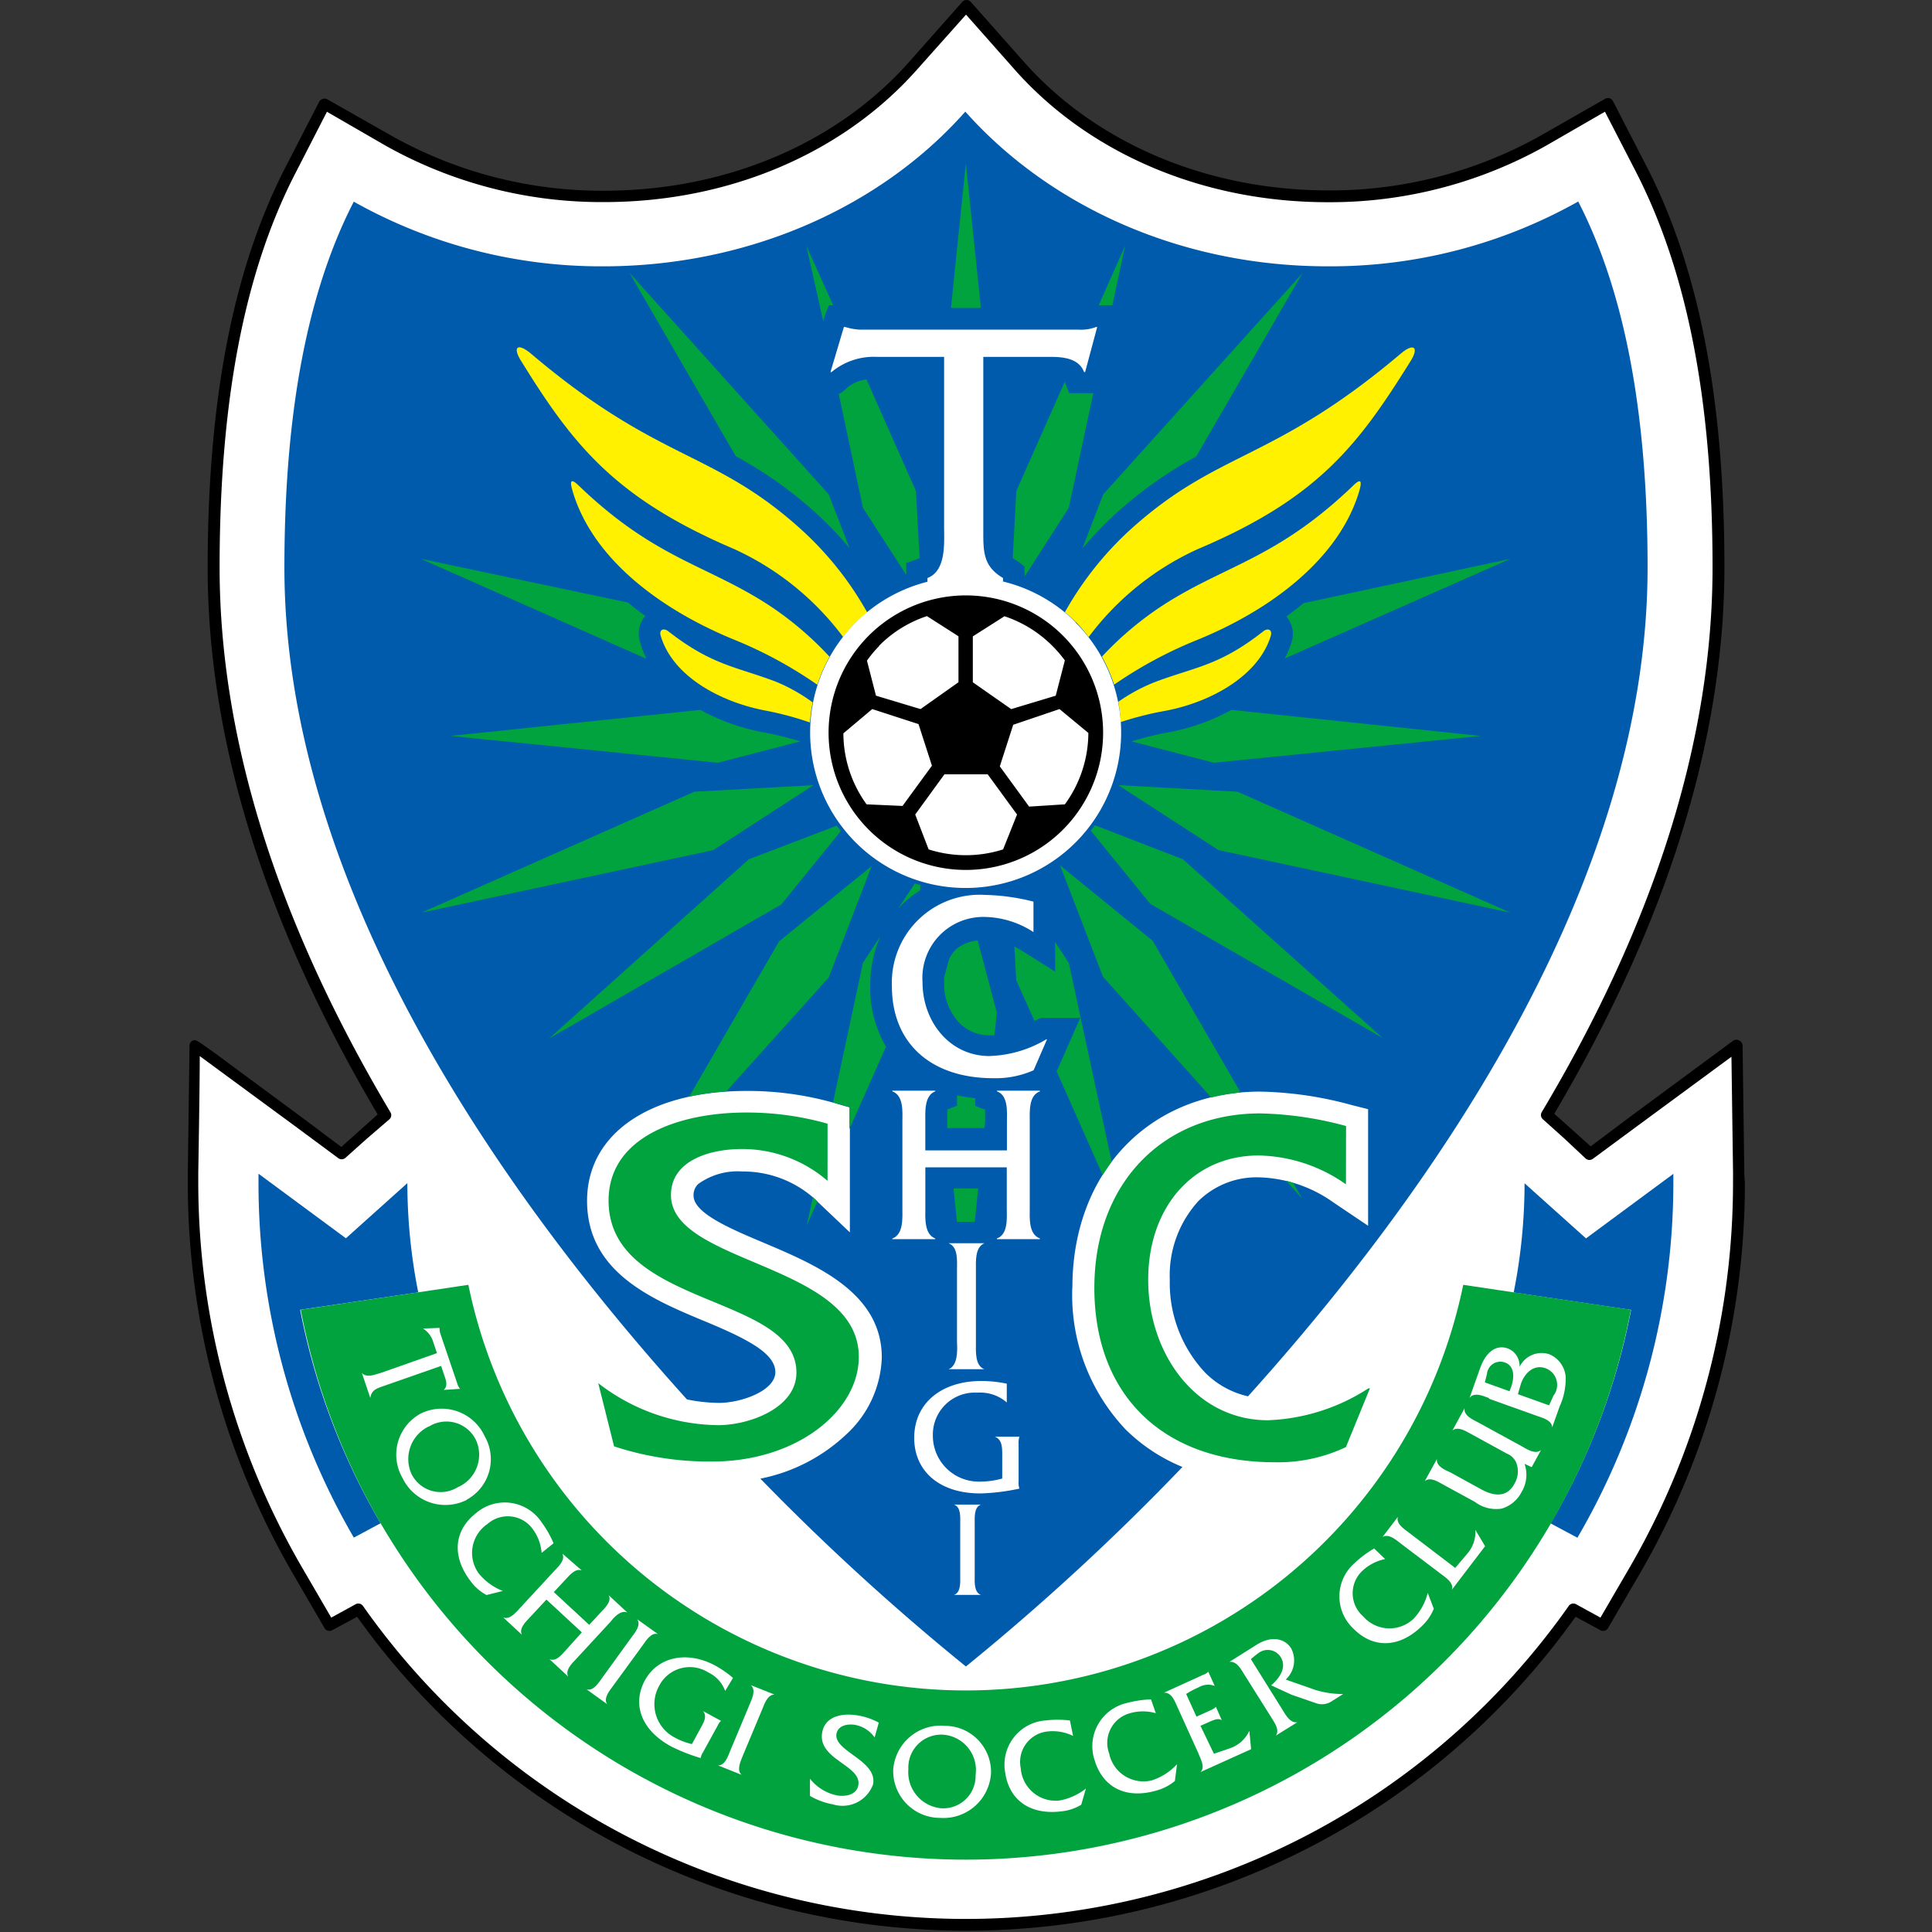 <svg xmlns="http://www.w3.org/2000/svg" xmlns:xlink="http://www.w3.org/1999/xlink" width="150" height="150" viewBox="0 0 150 150">
  <rect x="0" y="0" width="150" height="150" fill="#333333" stroke="none"/>
  <defs>
    <clipPath id="clip-_30305">
      <rect width="150" height="150"/>
    </clipPath>
  </defs>
  <g id="_30305" data-name="30305" clip-path="url(#clip-_30305)">
    <g id="_30305-2" data-name="30305" transform="translate(-27.049 -28.15)">
      <path id="パス_717" data-name="パス 717" d="M162.477,119.319v-.1l-.135-9.9a.481.481,0,0,0-.708-.385l-7.959,5.875-3.125,2.344-1.427-1.281-1.4-1.25c8.75-14.813,13.209-29.095,13.209-42.449,0-13.032-1.979-23.209-6.042-31.105l-2.615-5.073a.438.438,0,0,0-.6-.177l-4.958,2.833a33.334,33.334,0,0,1-16.542,4.281c-9.375,0-18.032-3.646-23.657-10.011L102.423,28.3a.427.427,0,0,0-.333-.146.437.437,0,0,0-.333.146l-4.094,4.625c-5.646,6.386-14.292,10.032-23.7,10.032a33.334,33.334,0,0,1-16.542-4.281l-4.99-2.833a.438.438,0,0,0-.344,0,.417.417,0,0,0-.26.219L49.214,41.13c-4.063,7.9-6.042,18.073-6.042,31.105,0,13.355,4.438,27.636,13.2,42.439l-1.4,1.25L53.547,117.2l-3.125-2.344-3.979-2.938L43.713,109.9c-1.458-1.042-1.458-1.042-1.708-.958a.437.437,0,0,0-.24.4l-.135,9.886v.74a60.418,60.418,0,0,0,8.156,30.355l2.458,4.229a.438.438,0,0,0,.594.167l1.938-1.042a58.085,58.085,0,0,0,94.6,0l1.927,1.042a.448.448,0,0,0,.594-.167l2.469-4.229a60.419,60.419,0,0,0,8.156-30.355Z"/>
      <path id="パス_718" data-name="パス 718" d="M161.57,119.284v-.1l-.125-9.032-7.292,5.365-3.458,2.552a.448.448,0,0,1-.552,0l-1.677-1.573L146.8,115a.437.437,0,0,1-.083-.552c8.813-14.771,13.261-29,13.261-42.293,0-12.9-1.948-22.917-5.948-30.709l-2.406-4.667-4.552,2.625a34.209,34.209,0,0,1-16.98,4.4c-9.657,0-18.521-3.761-24.313-10.313l-3.761-4.25-3.781,4.24c-5.792,6.552-14.657,10.313-24.313,10.313a34.22,34.22,0,0,1-16.98-4.386L52.4,36.782,49.983,41.49c-4,7.729-5.917,17.782-5.917,30.668,0,13.292,4.469,27.522,13.261,42.3a.427.427,0,0,1-.083.552l-1.719,1.479-1.7,1.521a.448.448,0,0,1-.563,0l-3.448-2.552L42.525,110.1c0,2.406-.115,9.032-.115,9.032v.729a59.575,59.575,0,0,0,8.073,29.97l2.25,3.865,1.9-1.042a.438.438,0,0,1,.563.135,57.231,57.231,0,0,0,93.617,0,.437.437,0,0,1,.562-.135l1.9,1.042,2.25-3.865a59.554,59.554,0,0,0,8.042-29.907Z" transform="translate(0.033 0.045)" fill="#fff"/>
      <path id="パス_719" data-name="パス 719" d="M59.3,124.839a43.616,43.616,0,0,1-.844-8.479l-4.771,4.281L46.9,115.63v.667a54.7,54.7,0,0,0,7.4,27.584l2.083-1.115a52.221,52.221,0,0,1-6.25-16.573Z" transform="translate(0.22 3.648)" fill="#005bac"/>
      <path id="パス_720" data-name="パス 720" d="M152.846,116.307v-.667l-6.781,5.011-4.771-4.281a43.322,43.322,0,0,1-.844,8.479l9.115,1.354a52.3,52.3,0,0,1-6.25,16.573l2.083,1.115a54.658,54.658,0,0,0,7.448-27.584Z" transform="translate(4.121 3.648)" fill="#005bac"/>
      <path id="パス_721" data-name="パス 721" d="M144.209,124.493l-3.906-.583a39.428,39.428,0,0,1-77.242,0l-3.9.583-9.115,1.354a52.574,52.574,0,0,0,103.274,0Z" transform="translate(0.351 3.993)" fill="#00a33e"/>
      <path id="パス_722" data-name="パス 722" d="M56.3,131.631c-.552.188-.948.313-1.042.927h0L54.6,130.61h0c.354.427,1.042.125,1.49,0l4.344-1.531-.292-.865a1.823,1.823,0,0,0-.792-1.042h0l1.281-.052h0a1.667,1.667,0,0,0,.052.4l.083.25,1.24,3.656a1.229,1.229,0,0,0,.219.427h0l-1.271.083h0c.3-.24.219-.656.1-.979l-.3-.885Z" transform="translate(0.541 4.127)" fill="#fff"/>
      <path id="パス_723" data-name="パス 723" d="M62.66,140.213a3.688,3.688,0,0,1-5-1.677,3.625,3.625,0,0,1,1.417-5.021,3.677,3.677,0,0,1,4.958,1.771A3.573,3.573,0,0,1,62.65,140.2M59.7,134.515a2.813,2.813,0,0,0-1.354,3.688,2.521,2.521,0,0,0,3.583,1.042,2.75,2.75,0,0,0,1.417-3.688,2.552,2.552,0,0,0-3.636-1.031Z" transform="translate(0.648 4.378)" fill="#fff"/>
      <path id="パス_724" data-name="パス 724" d="M68.261,144.047a3.573,3.573,0,0,0-.708-1.875,2.385,2.385,0,0,0-3.5-.365,2.708,2.708,0,0,0-.667,3.844,4.563,4.563,0,0,0,1.865,1.354h0l-1.271.313a3.657,3.657,0,0,1-1.208-1.042c-1.5-1.938-1.344-3.969.417-5.333a3.427,3.427,0,0,1,5.052.7,8.333,8.333,0,0,1,.948,1.656Z" transform="translate(0.839 4.669)" fill="#fff"/>
      <path id="パス_725" data-name="パス 725" d="M68.494,147.513l-1.281,1.375c-.313.344-.875.854-.625,1.354h0L65.14,148.9h0c.51.208.99-.4,1.3-.729l2.656-2.875c.323-.344.885-.844.635-1.354h0l1.51,1.313h0c-.51-.208-.979.4-1.3.74l-.875.938,2.75,2.542.875-.948c.323-.354.9-.854.635-1.354h0l1.448,1.344h0c-.521-.219-1.042.385-1.313.729l-2.656,2.875c-.323.344-.875.854-.625,1.365h0l-1.448-1.344h0c.521.219.979-.385,1.292-.729l1.219-1.354Z" transform="translate(0.98 4.828)" fill="#fff"/>
      <path id="パス_726" data-name="パス 726" d="M74.818,150.267c.281-.385.781-.958.469-1.427h0l1.6,1.146h0c-.531-.146-.927.521-1.2.9l-2.281,3.125c-.271.375-.771.958-.458,1.417h0l-1.594-1.146h0c.531.146.927-.51,1.2-.885Z" transform="translate(1.24 5.032)" fill="#fff"/>
      <path id="パス_727" data-name="パス 727" d="M81.947,154.284h0a2.542,2.542,0,0,0-1.313-1.438,2.677,2.677,0,0,0-3.813,1.042,2.917,2.917,0,0,0,1.188,4,5.209,5.209,0,0,0,1.354.521l.719-1.313c.229-.417.469-.865.146-1.25h0l1.4.76h0a1.093,1.093,0,0,0-.26.365l-1.146,2.083a1.188,1.188,0,0,0-.177.438,13.367,13.367,0,0,1-2.323-.917c-2.333-1.281-3-3.3-2-5.125s3.292-2.323,5.49-1.115a7.843,7.843,0,0,1,1.344.938Z" transform="translate(1.403 5.151)" fill="#fff"/>
      <path id="パス_728" data-name="パス 728" d="M83.6,155.25c.177-.437.521-1.115.1-1.5h0l1.833.729h0c-.552,0-.781.729-.958,1.156l-1.5,3.583c-.167.438-.51,1.115-.1,1.49h0l-1.823-.729h0c.552,0,.771-.719.948-1.146Z" transform="translate(1.648 5.237)" fill="#fff"/>
      <path id="パス_729" data-name="パス 729" d="M93.021,157.721a2.365,2.365,0,0,0-1.458-.969c-.583-.115-1.354,0-1.5.656-.281,1.385,3.219,2.083,2.833,3.958a2.521,2.521,0,0,1-3.125,1.542A5.354,5.354,0,0,1,88,162.253v-1.333a3.6,3.6,0,0,0,2.083,1.292c.583.115,1.521,0,1.667-.76.323-1.583-3.229-2.01-2.792-4.167.26-1.281,1.667-1.5,2.917-1.25a5.261,5.261,0,0,1,1.469.531Z" transform="translate(1.934 5.329)" fill="#fff"/>
      <path id="パス_730" data-name="パス 730" d="M101.8,160.437a3.7,3.7,0,0,1-3.958,3.49,3.636,3.636,0,0,1-3.636-3.74,3.688,3.688,0,0,1,4.031-3.406,3.583,3.583,0,0,1,3.563,3.656m-6.417-.3a2.813,2.813,0,0,0,2.531,3.042,2.511,2.511,0,0,0,2.688-2.583,2.75,2.75,0,0,0-2.479-3.125,2.552,2.552,0,0,0-2.74,2.667Z" transform="translate(2.192 5.363)" fill="#fff"/>
      <path id="パス_731" data-name="パス 731" d="M107.823,157.58a3.594,3.594,0,0,0-1.979-.344,2.375,2.375,0,0,0-2.083,2.844,2.719,2.719,0,0,0,2.979,2.521,4.6,4.6,0,0,0,2.083-.937h0l-.365,1.26a3.667,3.667,0,0,1-1.51.51c-2.427.313-4.1-.844-4.4-3.042a3.438,3.438,0,0,1,3.125-4.011,8.261,8.261,0,0,1,1.906,0Z" transform="translate(2.538 5.345)" fill="#fff"/>
      <path id="パス_732" data-name="パス 732" d="M113.977,155.883a3.6,3.6,0,0,0-2.01,0,2.385,2.385,0,0,0-1.615,3.125,2.719,2.719,0,0,0,3.333,2.083,4.594,4.594,0,0,0,1.938-1.25h0l-.167,1.3a3.74,3.74,0,0,1-1.417.74c-2.354.688-4.167-.208-4.813-2.344a3.438,3.438,0,0,1,2.5-4.448,8.4,8.4,0,0,1,1.875-.281Z" transform="translate(2.811 5.281)" fill="#fff"/>
      <path id="パス_733" data-name="パス 733" d="M118.265,159.115l1.25-.427a2.583,2.583,0,0,0,1.5-1.354h0l.135,1.427-3.938,1.781h0c.406-.385,0-1.042-.167-1.49l-1.615-3.563c-.2-.438-.448-1.146-1.042-1.115h0L117.4,153a1.042,1.042,0,0,0,.427-.25h0l.5,1.1h0a1.458,1.458,0,0,0-1.281.125,5.885,5.885,0,0,0-.938.5l.8,1.76,1.125-.51a1.146,1.146,0,0,0,.385-.25h0l.458,1.042h0c-.271-.208-.667,0-.958.115l-.7.313Z" transform="translate(3.034 5.195)" fill="#fff"/>
      <path id="パス_734" data-name="パス 734" d="M121.353,150.768c1.177-.74,2.2-.521,2.708.271a2.021,2.021,0,0,1-.427,2.417l2.26.792a7.291,7.291,0,0,0,2.2.333l-.813.51a1.365,1.365,0,0,1-1.292.2l-1.9-.656-1.583-.729c.635-.542,1.25-1.385.729-2.208a1.188,1.188,0,0,0-1.75-.271,5.323,5.323,0,0,0-.552.448l2.458,3.938c.25.406.6,1.042,1.146.958h0l-1.677,1.042h0c.344-.438-.125-1.042-.365-1.448l-2.083-3.313c-.25-.406-.594-1.042-1.146-.969h0Z" transform="translate(3.237 5.094)" fill="#fff"/>
      <path id="パス_735" data-name="パス 735" d="M131.012,144.383a3.625,3.625,0,0,0-1.781.927,2.385,2.385,0,0,0,.073,3.521,2.708,2.708,0,0,0,3.9.2,4.521,4.521,0,0,0,1.115-2.021h0l.469,1.229a3.7,3.7,0,0,1-.9,1.323c-1.74,1.719-3.781,1.8-5.333.229a3.427,3.427,0,0,1,.083-5.094,8.126,8.126,0,0,1,1.521-1.135Z" transform="translate(3.579 4.812)" fill="#fff"/>
      <path id="パス_736" data-name="パス 736" d="M137.264,144.054a2.542,2.542,0,0,0,.615-1.844h0l.76,1.271-2.583,3.386h0c.177-.531-.469-.948-.844-1.229l-3.125-2.365c-.375-.292-.948-.792-1.417-.5h0l1.2-1.573h0c-.167.542.49.948.854,1.229l3.594,2.74Z" transform="translate(3.713 4.714)" fill="#fff"/>
      <path id="パス_737" data-name="パス 737" d="M141.57,137.423a2.573,2.573,0,0,1-.229,2.188A2.542,2.542,0,0,1,139.8,140.9a2.719,2.719,0,0,1-2.083-.521l-2.427-1.323c-.406-.219-1.042-.656-1.469-.281h0l.948-1.729h0c-.083.552.615.854,1.042,1.042l2.427,1.333c1.208.656,2.083.458,2.563-.479a1.844,1.844,0,0,0,.094-1.677,1.375,1.375,0,0,0-.719-.646l-2.74-1.5c-.406-.219-1.042-.635-1.469-.281h0l.948-1.729h0c-.083.563.615.865,1.042,1.094l3.427,1.875c.406.229,1.042.646,1.469.271h0l-.729,1.333Z" transform="translate(3.844 4.377)" fill="#fff"/>
      <path id="パス_738" data-name="パス 738" d="M138.65,132.5c-.438-.156-1.135-.479-1.49,0h0l.823-2.313c.458-1.292,1.271-1.844,2.146-1.531a1.448,1.448,0,0,1,.917,1.427,1.906,1.906,0,0,1,2.3-.979,2.083,2.083,0,0,1,1.281,1.781,5.209,5.209,0,0,1-.479,2.292l-.573,1.615h0c0-.552-.75-.75-1.2-.906L138.7,132.57m5.011-.292a1.375,1.375,0,0,0-.646-2.083c-.948-.344-1.688.427-1.948,1.313l-.2.7,2.417.865.375-.823m-3.323-.594c.229-.635.333-1.615-.469-1.906a1.042,1.042,0,0,0-1.4.865l-.167.677,1.917.688Z" transform="translate(3.983 4.187)" fill="#fff"/>
      <path id="パス_739" data-name="パス 739" d="M110.009,127.764c0-8.959,5.99-15.209,14.584-15.209a28.657,28.657,0,0,1,7.094,1.042l1.281.323v9.052l-2.708-1.823a10.417,10.417,0,0,0-5.823-1.938,6.417,6.417,0,0,0-4.646,1.844,8.552,8.552,0,0,0-2.219,6.115,10.146,10.146,0,0,0,2.729,7.188,6.792,6.792,0,0,0,3.344,1.854c14.584-16.188,31.022-39.9,31.022-64.356,0-12.5-1.938-21.709-5.386-28.407a39.23,39.23,0,0,1-19.459,5.031c-11.459,0-21.626-4.708-28.126-12.011C95.248,43.762,85.029,48.481,73.57,48.481A39.22,39.22,0,0,1,54.216,43.46c-3.448,6.7-5.386,15.865-5.386,28.407,0,24.594,16.667,48.418,31.251,64.585a12.645,12.645,0,0,0,2.49.271c1.74,0,4.375-.948,4.375-2.385s-2.083-2.542-5.417-3.927c-4.094-1.7-9.2-3.8-9.2-9.375,0-5.208,4.854-8.532,12.375-8.532a24.521,24.521,0,0,1,6.8.927l1.229.354v9.7l-2.865-2.719a8.334,8.334,0,0,0-5.5-2.01,5.208,5.208,0,0,0-3.417.979,1.177,1.177,0,0,0-.354.9c0,1.365,2.9,2.583,5.448,3.656,4.083,1.729,9.167,3.875,9.167,8.907a8.459,8.459,0,0,1-2.7,5.917,13.542,13.542,0,0,1-6.729,3.49,183.345,183.345,0,0,0,15.959,14.584,184.541,184.541,0,0,0,16.813-15.49,13.635,13.635,0,0,1-4.406-2.906,15.167,15.167,0,0,1-4.146-11.021Z" transform="translate(0.3 0.347)" fill="#005bac"/>
      <path id="パス_740" data-name="パス 740" d="M99.666,40.32,98.51,51.549h2.323Z" transform="translate(2.372 0.507)" fill="#00a33e"/>
      <path id="パス_741" data-name="パス 741" d="M95.38,70.691l1.042-.385L96.14,65.1,92.3,56.43a2.875,2.875,0,0,0-1.5.646,3.24,3.24,0,0,1-.583.458H90.14L92.025,66.4l3.365,5.208Z" transform="translate(2.023 1.179)" fill="#00a33e"/>
      <path id="パス_742" data-name="パス 742" d="M89.053,52.293a6.761,6.761,0,0,1,.438-1.208h.323L87.73,46.47l1.323,5.9Z" transform="translate(1.922 0.764)" fill="#00a33e"/>
      <path id="パス_743" data-name="パス 743" d="M74.54,48.47,82.8,62.72a31.761,31.761,0,0,1,5.948,4.167,27.23,27.23,0,0,1,2.885,2.969L90.02,65.689Z" transform="translate(1.372 0.847)" fill="#00a33e"/>
      <path id="パス_744" data-name="パス 744" d="M111.572,46.47l-2.052,4.615h1.063Z" transform="translate(2.831 0.764)" fill="#00a33e"/>
      <path id="パス_745" data-name="パス 745" d="M104.037,70.965v.76l3.427-5.333,1.906-8.9h-1.865l-.354-.885-3.761,8.479L103.11,70.3l.1.063A4.688,4.688,0,0,1,104.037,70.965Z" transform="translate(2.564 1.187)" fill="#00a33e"/>
      <path id="パス_746" data-name="パス 746" d="M123.922,76.259a7.221,7.221,0,0,1-.542,1.281L140.9,69.8l-16.042,3.438c-.427.354-.885.688-1.344,1.042A2.083,2.083,0,0,1,123.922,76.259Z" transform="translate(3.409 1.737)" fill="#00a33e"/>
      <path id="パス_747" data-name="パス 747" d="M119.73,81.06a16.386,16.386,0,0,1-4.886,1.74,23.322,23.322,0,0,0-2.865.708l6.386,1.656,20.719-2.083Z" transform="translate(2.933 2.206)" fill="#00a33e"/>
      <path id="パス_748" data-name="パス 748" d="M108.29,69.917a26.585,26.585,0,0,1,2.9-3,31.844,31.844,0,0,1,5.948-4.167l8.261-14.25-15.48,17.188Z" transform="translate(2.78 0.849)" fill="#00a33e"/>
      <path id="パス_749" data-name="パス 749" d="M76.021,76.259a2.083,2.083,0,0,1,.406-2.021q-.7-.5-1.344-1.042L59,69.8l17.511,7.761a7.585,7.585,0,0,1-.49-1.3Z" transform="translate(0.724 1.737)" fill="#00a33e"/>
      <path id="パス_750" data-name="パス 750" d="M124.021,116.306l-.531-.156,1.26,1.406Z" transform="translate(3.413 3.669)" fill="#00a33e"/>
      <path id="パス_751" data-name="パス 751" d="M106.64,92.65l3.333,8.646,8.407,9.375a15.428,15.428,0,0,1,2.281-.385L113.828,98.5Z" transform="translate(2.711 2.689)" fill="#00a33e"/>
      <path id="パス_752" data-name="パス 752" d="M109.253,89.66c-.1.146-.208.281-.323.417l4.625,5.688L131.6,106.181,116.086,92.3Z" transform="translate(2.806 2.565)" fill="#00a33e"/>
      <path id="パス_753" data-name="パス 753" d="M106.4,98.36v2.3L103.8,99.027q-.281-.172-.563-.313l.146,2.625,1.406,3.125h.083a3.209,3.209,0,0,1,.448-.219h3.031l-1.042,2.365-.719,1.635a1.367,1.367,0,0,0-.073.156l3.573,8.052c.219-.344.448-.677.7-1.042L107.469,100Z" transform="translate(2.569 2.928)" fill="#00a33e"/>
      <path id="パス_754" data-name="パス 754" d="M110.98,86.67l7.781,5.042,22.657,4.854L120.241,87.18Z" transform="translate(2.892 2.44)" fill="#00a33e"/>
      <path id="パス_755" data-name="パス 755" d="M100.4,110.593v-.583a11.616,11.616,0,0,1-1.406-.229v.813l-.76.292v1.448h2.886l.052-.49v-.958a4.519,4.519,0,0,1-.771-.292Z" transform="translate(2.36 3.404)" fill="#00a33e"/>
      <path id="パス_756" data-name="パス 756" d="M98.971,119.324h1.375l.271-2.594H98.7Z" transform="translate(2.38 3.694)" fill="#00a33e"/>
      <path id="パス_757" data-name="パス 757" d="M98.907,98.948a2.927,2.927,0,0,0-.531.771l-.375,1.4a3.176,3.176,0,0,0,0,.406,4.354,4.354,0,0,0,1.188,3.125,3.25,3.25,0,0,0,2.354.958h.365l.188-1.76-1.49-5.6a2.906,2.906,0,0,0-1.7.708Z" transform="translate(2.35 2.923)" fill="#00a33e"/>
      <path id="パス_758" data-name="パス 758" d="M89.834,101.346,93.167,92.7l-7.188,5.844L79,110.6a19.521,19.521,0,0,1,2.886-.406Z" transform="translate(1.558 2.692)" fill="#00a33e"/>
      <path id="パス_759" data-name="パス 759" d="M84.071,92.294,68.55,106.221,86.592,95.8l4.615-5.688c-.1-.135-.219-.271-.323-.417Z" transform="translate(1.122 2.566)" fill="#00a33e"/>
      <path id="パス_760" data-name="パス 760" d="M89.478,86.67l-9.25.51L59.05,96.566,81.7,91.712Z" transform="translate(0.726 2.44)" fill="#00a33e"/>
      <path id="パス_761" data-name="パス 761" d="M88.356,83.508a23.012,23.012,0,0,0-2.865-.708,16.376,16.376,0,0,1-4.886-1.74L61.22,83.081l20.74,2.083Z" transform="translate(0.817 2.206)" fill="#00a33e"/>
      <path id="パス_762" data-name="パス 762" d="M94.56,95.969a7.844,7.844,0,0,1,1.729-1.438V94.1l-.427-.1Z" transform="translate(2.207 2.746)" fill="#00a33e"/>
      <path id="パス_763" data-name="パス 763" d="M87.76,119.589l.833-1.885-.354-.333Z" transform="translate(1.923 3.72)" fill="#00a33e"/>
      <path id="パス_764" data-name="パス 764" d="M90.991,111.2v1.708l2.844-6.4a9.021,9.021,0,0,1-1.229-4.708A9.563,9.563,0,0,1,93.4,97.92L92.043,100,89.72,110.827h0Z" transform="translate(2.005 2.909)" fill="#00a33e"/>
      <path id="パス_765" data-name="パス 765" d="M90.023,116.372a10.115,10.115,0,0,0-6.677-2.469c-2.417,0-5.479.865-5.479,3.573,0,5.375,14.584,5.3,14.584,12.563,0,4.167-4.761,8.125-11.386,8.125a23.657,23.657,0,0,1-7.615-1.177l-1.229-4.906a15.438,15.438,0,0,0,9.313,3.26c2.417,0,6.073-1.333,6.073-4.083,0-6.125-14.584-5.021-14.584-13.355,0-4.948,5.479-6.834,10.667-6.834a22.917,22.917,0,0,1,6.334.865Z" transform="translate(1.276 3.458)" fill="#00a33e"/>
      <path id="パス_766" data-name="パス 766" d="M128.732,116.641a12.136,12.136,0,0,0-6.781-2.24c-5.052,0-8.573,3.969-8.573,9.657s3.656,10.9,9.3,10.9a15.355,15.355,0,0,0,7.8-2.479h.115l-1.865,4.563a12.282,12.282,0,0,1-5.531,1.177c-8.657,0-14-5.208-14-13.542,0-8.125,5.344-13.542,12.865-13.542a27.345,27.345,0,0,1,6.677.979Z" transform="translate(2.817 3.46)" fill="#00a33e"/>
      <path id="パス_767" data-name="パス 767" d="M108.844,76.53a21.876,21.876,0,0,1,8.438-6.813c9.375-3.958,12.5-8.094,16.573-14.636.646-1.042.24-1.417-.781-.552-9.854,8.334-14.011,7.469-20.73,13.427A25.6,25.6,0,0,0,107,74.6c.3.25.6.51.885.792A12.5,12.5,0,0,1,108.844,76.53Z" transform="translate(2.726 1.08)" fill="#fff100"/>
      <path id="パス_768" data-name="パス 768" d="M116.989,76.406c5.917-2.375,11.167-6.386,12.73-11.552.25-.844.177-1.1-.427-.521-5.927,5.7-9.9,6.167-14.73,9.271a25.564,25.564,0,0,0-4.8,4.031,12.314,12.314,0,0,1,.948,2.177,32.8,32.8,0,0,1,6.281-3.406Z" transform="translate(2.841 1.496)" fill="#fff100"/>
      <path id="パス_769" data-name="パス 769" d="M114.574,81.393c3.6-.667,7.292-2.729,8.24-5.813.156-.5-.219-.656-.583-.365-3.386,2.656-5.208,2.74-8.334,3.906a13.479,13.479,0,0,0-2.917,1.563,11.854,11.854,0,0,1,.188,1.573,24.844,24.844,0,0,1,3.406-.865Z" transform="translate(2.892 1.956)" fill="#fff100"/>
      <path id="パス_770" data-name="パス 770" d="M93.359,74.624a25.521,25.521,0,0,0-5.386-6.677c-6.719-5.959-10.875-5.063-20.73-13.427-1.042-.865-1.427-.5-.771.552,4.042,6.542,7.292,10.677,16.573,14.636a21.876,21.876,0,0,1,8.438,6.813,12.574,12.574,0,0,1,1.875-1.9Z" transform="translate(1.022 1.079)" fill="#fff100"/>
      <path id="パス_771" data-name="パス 771" d="M85.492,73.6c-4.833-3.125-8.813-3.573-14.73-9.271-.615-.583-.688-.323-.427.521,1.563,5.208,6.823,9.177,12.73,11.552a33.1,33.1,0,0,1,6.25,3.417,12.115,12.115,0,0,1,.948-2.177A25.616,25.616,0,0,0,85.492,73.6Z" transform="translate(1.191 1.496)" fill="#fff100"/>
      <path id="パス_772" data-name="パス 772" d="M85.8,79.112c-3.073-1.167-4.927-1.25-8.334-3.906-.365-.281-.74-.125-.583.365.927,3.125,4.636,5.156,8.24,5.813a24.408,24.408,0,0,1,3.344.906,12.24,12.24,0,0,1,.208-1.563A13.4,13.4,0,0,0,85.8,79.112Z" transform="translate(1.468 1.956)" fill="#fff100"/>
      <path id="パス_773" data-name="パス 773" d="M101.694,107.361c-3.125,0-5.208-2.7-5.208-5.729a4.729,4.729,0,0,1,4.8-5.073,7.157,7.157,0,0,1,3.813,1.177V95.371a16.584,16.584,0,0,0-3.75-.521,6.823,6.823,0,0,0-7.24,7.094c0,4.406,3.01,7.136,7.875,7.136a7.292,7.292,0,0,0,3.125-.615l1.042-2.4h-.062a9.1,9.1,0,0,1-4.4,1.292Z" transform="translate(2.188 2.781)" fill="#fff"/>
      <path id="パス_774" data-name="パス 774" d="M102.265,109.492c.9.333.771,1.615.771,2.417v2.167H96.7v-2.167c0-.8-.1-2.083.771-2.417v-.052H94.14v.052c.9.333.781,1.615.781,2.4v6.625c0,.792.1,2.083-.781,2.4v.052h3.333v-.052c-.875-.333-.771-1.615-.771-2.4v-3.125h6.323v3.125c0,.792.125,2.083-.771,2.4v.052H105.6v-.052c-.9-.333-.792-1.615-.792-2.4v-6.625c0-.792-.1-2.083.792-2.4v-.052h-3.344Z" transform="translate(2.19 3.39)" fill="#fff"/>
      <path id="パス_775" data-name="パス 775" d="M98.33,130.592h2.781c-.74-.281-.656-1.365-.656-2.083v-5.615c0-.667-.083-1.771.656-2.083H98.33c.76.281.656,1.375.656,2.083v5.615C99.028,129.217,99.028,130.321,98.33,130.592Z" transform="translate(2.364 3.864)" fill="#fff"/>
      <path id="パス_776" data-name="パス 776" d="M102.031,135.4c.573.229.573.844.573,1.427v1.823a6.405,6.405,0,0,1-1.76.24,3.563,3.563,0,0,1-3.625-3.583,3.261,3.261,0,0,1,3.479-3.323,3.125,3.125,0,0,1,2.26.76h0v-1.458a9.7,9.7,0,0,0-1.979-.208c-3.063,0-5.208,1.7-5.208,4.417,0,2.542,1.906,4.313,5.146,4.313a16.345,16.345,0,0,0,3.021-.375,1.427,1.427,0,0,1-.062-.573v-2.917a1.532,1.532,0,0,1,.063-.542H102Z" transform="translate(2.257 4.292)" fill="#fff"/>
      <path id="パス_777" data-name="パス 777" d="M98.74,140.29c.552.2.479.99.479,1.479v4.063c0,.479.063,1.281-.479,1.469h2.083c-.542-.208-.479-.99-.479-1.469v-4.063c0-.479-.062-1.281.479-1.479H98.74Z" transform="translate(2.381 4.676)" fill="#fff"/>
      <path id="パス_778" data-name="パス 778" d="M108.656,75.469a12.011,12.011,0,0,0-5.667-3.188V72.01c-1.563-.917-1.531-2.083-1.531-3.74V54.843h5.292c.969,0,2.146.146,2.531,1.177h.083l.938-3.5h-.083a3.292,3.292,0,0,1-1.354.208H91.854a4.855,4.855,0,0,1-1.125-.208h-.094l-1.042,3.5h.083a5.115,5.115,0,0,1,3.531-1.177h5.208V67.979c0,1.323.177,3.469-1.292,4.031V72.3a12.073,12.073,0,1,0,11.459,3.125Z" transform="translate(1.934 1.016)" fill="#fff"/>
      <path id="パス_779" data-name="パス 779" d="M107.578,75.645a10.657,10.657,0,1,0,3.125,7.542,10.657,10.657,0,0,0-3.125-7.542Zm-6.99.063,2.458-1.563a9.469,9.469,0,0,1,3.729,2.313,9.8,9.8,0,0,1,.958,1.115l-.708,2.74-3.458,1.042-2.979-2.083Zm-7.292.74a9.375,9.375,0,0,1,3.729-2.313L99.474,75.7V79.27l-2.948,2.083-3.458-1.042-.7-2.719a9.241,9.241,0,0,1,.948-1.135Zm-.958,12.3a9.438,9.438,0,0,1-1.8-5.511l2.24-1.885,3.594,1.167,1.042,3.229L95.13,88.874Zm10.6,3.5a9.521,9.521,0,0,1-5.781,0l-1.042-2.708,2.271-3.125h3.354l2.281,3.125Zm2.021-3.323L102.682,85.8l1.042-3.229,3.594-1.219,2.24,1.854a9.459,9.459,0,0,1-1.823,5.542Z" transform="translate(1.991 1.85)"/>
    </g>
  </g>
</svg>
